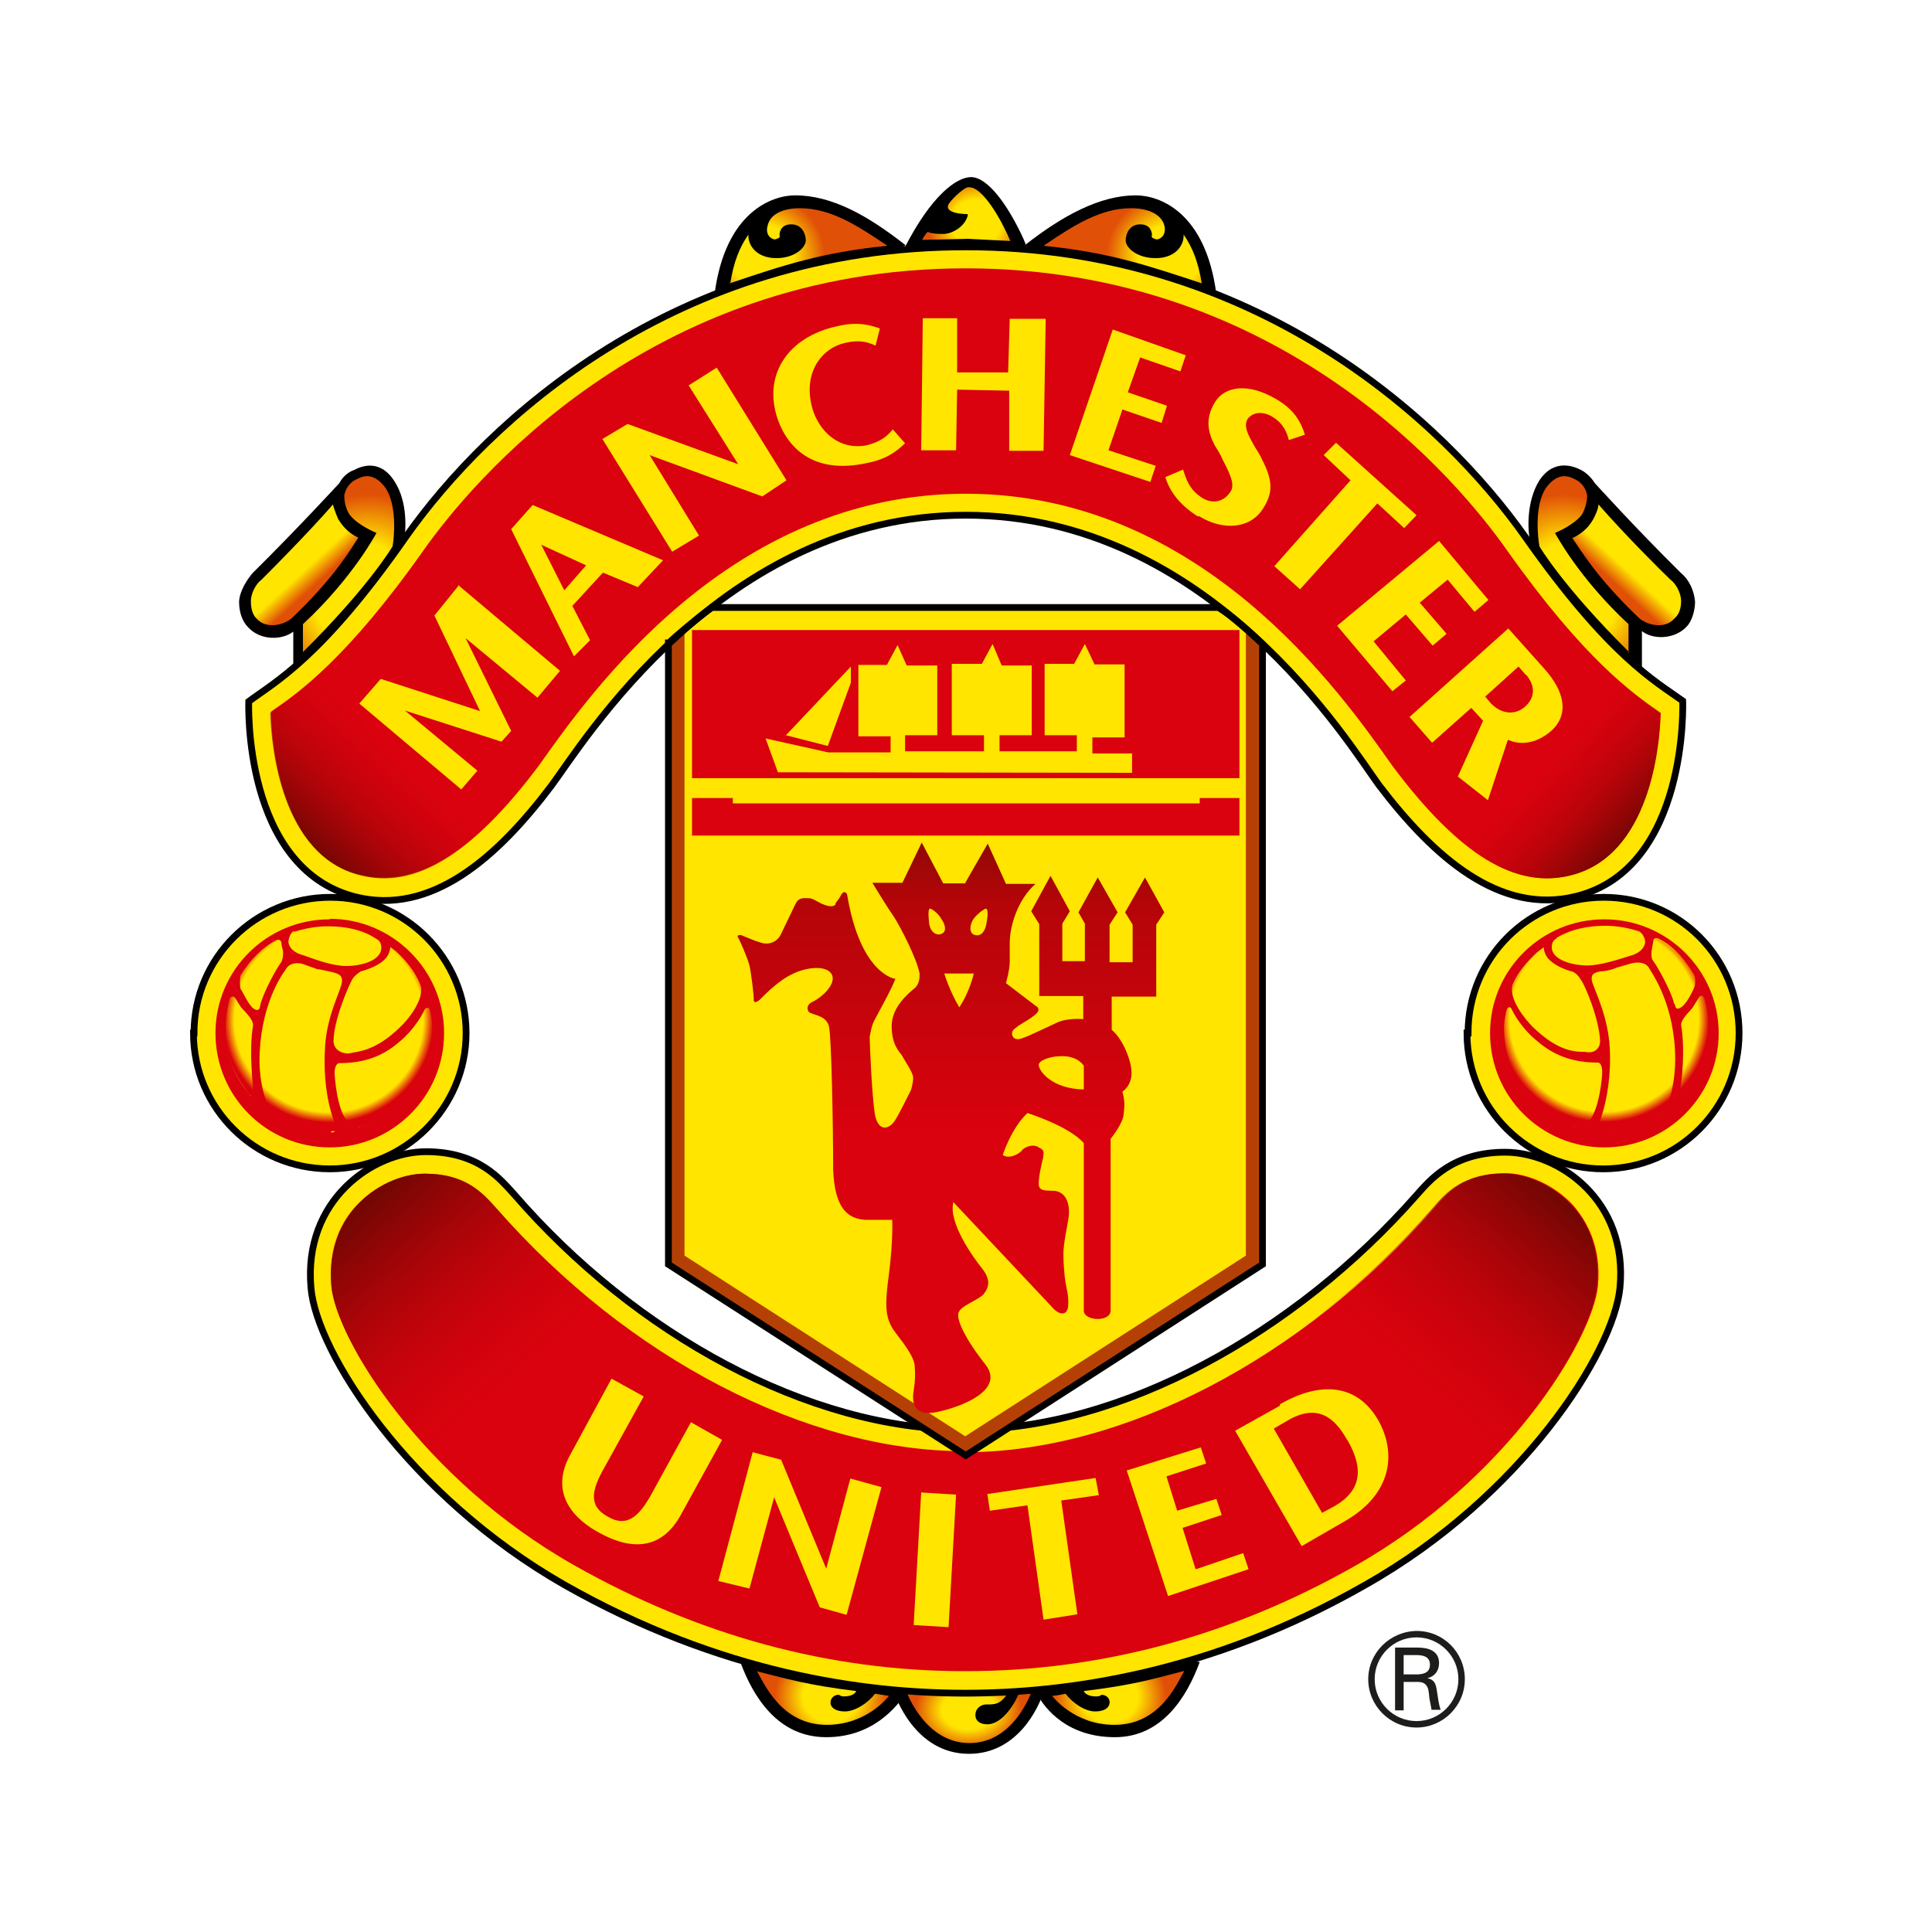 <svg width="600" height="600" viewBox="0 0 600 600" fill="none" xmlns="http://www.w3.org/2000/svg">
<path d="M324.25 524.999C322.583 530.499 315.916 544.666 300.916 544.666C283.916 544.666 277.916 526.333 277.583 525.333L277.083 523.666C277.083 523.666 292.083 524.833 300.083 524.833C308.416 524.833 322.25 523.833 324.416 523.166V524.833L324.25 524.999Z" fill="black"/>
<path d="M369.25 515.667L372.584 516.167C368.584 527 360.917 539.5 346.25 539.5C331.917 539.5 324.584 531.167 321.75 525.5L319.417 523.833C319.417 523.833 344.417 523.167 369.417 515.5M233.25 515.667L229.917 516.167C233.917 527 241.584 539.5 256.584 539.5C270.75 539.5 278.25 530.5 281.584 525.5L283.25 523.833C283.25 523.833 258.584 523.167 233.25 515.5" fill="black"/>
<path d="M312.916 525.999C310.583 529.333 309.083 529.333 306.25 529.333C304.916 529.333 302.916 530.333 302.916 532.666C302.916 534.333 304.25 535.499 306.583 535.499C311.583 535.499 315.583 528.333 316.583 525.499C316.583 525.499 319.583 525.499 320.416 525.166C320.416 525.166 315.083 541.333 301.083 541.333C287.25 541.333 281.583 525.499 281.583 525.499C281.583 525.499 293.25 526.333 299.916 526.333H312.916" fill="url(#paint0_radial_2_7879)"/>
<path d="M234.917 519C244.25 521.333 250.75 523.333 265.917 525.167C265.917 525.167 265.417 526.833 262.084 526.833C260.917 526.833 260.75 526.333 260.417 526.333C259.25 526.333 257.917 527.167 257.917 528.833C257.917 530 259.084 531.5 262.417 531.5C265.75 531.5 269.75 528.667 271.75 526L276.084 526.667C276.084 526.667 269.417 535.667 256.75 535.667C242.75 535.667 237.417 523 235.084 519" fill="url(#paint1_radial_2_7879)"/>
<path d="M299.917 443.999C348.25 443.999 402.25 413.999 439.917 371.166C444.084 366.499 451.084 357.833 467.417 357.833C484.084 357.833 505.75 372.833 503.084 399.999C501.084 419.999 472.75 464.666 424.084 492.166C375.75 519.833 330.75 525.833 299.75 525.833C268.584 525.833 223.917 519.833 175.25 492.166C127.084 464.666 98.25 419.999 96.584 399.999C94.084 372.666 115.917 357.666 132.25 357.666C148.917 357.666 155.584 366.499 159.75 370.999C197.25 414.333 251.084 443.999 299.75 443.999H299.917Z" fill="#FFE500" stroke="black" stroke-width="2.1" stroke-miterlimit="3.9"/>
<path d="M299.416 450.667C250.583 450.667 194.916 421.834 154.083 375.167C149.916 370.501 144.583 364.501 131.916 364.501C124.583 364.501 116.25 368.334 110.583 374.501C106.416 379.001 101.75 387.001 102.916 399.501C104.583 416.167 131.25 459.501 178.416 486.167C216.75 507.834 257.416 519.001 299.583 519.001C341.916 519.001 382.583 508.001 420.75 486.334C468.083 459.667 494.583 416.001 496.25 399.334C497.416 387.001 492.583 379.001 488.583 374.334C483.083 368.334 474.75 364.334 467.416 364.334C454.75 364.334 449.416 370.501 445.25 375.334C404.416 422.001 348.583 451.001 299.75 451.001L299.416 450.667Z" fill="#DA020E"/>
<path d="M509.917 207.333V195.999C513.25 198.666 519.917 198.666 523.75 194.666C525.417 192.999 526.417 189.666 526.417 186.833C526.084 183.499 524.75 180.166 521.917 177.833C507.75 163.833 495.25 149.999 495.25 149.999C493.917 147.833 491.917 146.333 490.75 145.833C489.084 144.999 482.75 142.166 478.084 149.166C473.917 155.833 474.417 164.999 475.25 168.333L488.584 186.333C493.084 192.166 505.917 204.666 509.584 207.333M225.584 89.999C242.25 84.333 257.584 79.666 278.25 77.833L281.25 76.166C269.584 66.999 258.417 60.666 246.917 60.666C239.917 60.666 225.25 65.666 221.917 91.333L225.584 89.666V89.999V89.999ZM374.25 89.999C357.584 84.333 342.25 79.666 321.584 77.833L318.25 76.166C329.917 66.999 341.584 60.666 352.75 60.666C359.917 60.666 374.417 65.666 377.75 91.333L374.417 89.666L374.25 89.999Z" fill="black"/>
<path d="M280.917 77C289.25 60.667 297.084 55 301.584 55C306.584 55 312.917 63.333 317.917 74.333L318.917 76.833H314.584C311.75 76 303.75 76 300.584 76C297.25 76 290.584 76 286.417 76.333L280.917 77Z" fill="black"/>
<path d="M214.583 441.666L202.416 463.833C198.75 470.499 194.916 474.666 188.75 470.999C182.583 467.666 183.75 462.666 187.75 455.666L199.916 433.666L189.916 428.166L177.25 451.499C170.083 464.166 178.916 472.166 186.083 475.999C193.583 480.166 204.416 483.166 211.416 470.499L224.25 447.166L214.25 441.499L214.583 441.666ZM371.25 487.166L367.25 474.499L379.416 470.499L377.75 465.499L365.583 469.166L362.25 458.499L374.583 454.499L372.916 449.499L349.916 456.666L362.75 495.666L387.75 487.333L386.083 482.333L371.416 487.333L371.25 487.166ZM397.583 436.499L383.583 444.333L404.25 480.166L418.083 472.166C432.25 463.833 433.75 451.333 428.083 441.166C421.416 429.499 409.75 428.999 397.416 436.166M418.416 447.166C423.75 456.333 422.583 462.999 414.583 467.666L410.583 469.833L395.583 443.666L399.583 441.333C409.25 435.499 414.583 440.499 418.25 446.999M306.583 463.666L307.416 469.166L319.083 467.499L324.083 502.999L334.583 501.333L329.583 465.999L341.25 464.333L340.25 458.999L306.583 463.999V463.666V463.666ZM296.916 464.166L286.083 463.499L283.75 504.666L294.583 505.333L296.916 464.166ZM264.083 459.166L256.583 487.166L242.583 453.333L233.75 450.999L223.083 490.999L232.75 493.333L240.416 464.999L254.583 499.166L262.916 501.499L273.75 461.833L264.083 459.166ZM207.583 199.666V392.666L299.916 451.999L392.083 392.666V199.999C389.25 197.333 383.25 191.666 378.416 188.666H221.083C217.083 191.499 209.083 198.166 207.75 199.666H207.583Z" fill="#FFE500"/>
<mask id="mask0_2_7879" style="mask-type:alpha" maskUnits="userSpaceOnUse" x="207" y="188" width="185" height="264">
<path d="M207.583 199.666V392.666L299.75 451.999L391.916 392.666V199.999C389.083 197.333 382.916 191.666 378.083 188.666H220.75C216.916 191.499 208.916 198.166 207.583 199.666Z" fill="white"/>
</mask>
<g mask="url(#mask0_2_7879)">
<path d="M207.583 121.332V392.665L299.75 451.999L391.916 392.665V121.665" stroke="#B54005" stroke-width="10" stroke-miterlimit="3.9"/>
</g>
<path d="M336.583 338.333V330.999C336.583 330.999 334.916 327.999 329.916 327.999C325.25 327.999 322.583 329.666 322.583 330.666C322.583 332.666 326.75 338.166 336.583 338.333ZM299.583 274.499L306.75 261.999L312.416 274.499H321.583C315.916 279.499 313.583 287.833 313.583 292.833V298.666C313.583 301.166 312.416 305.333 312.416 305.333L321.583 312.333C322.083 312.666 322.75 312.999 322.416 313.999C321.75 315.666 316.25 318.333 315.75 318.999C314.416 319.833 314.083 320.666 314.416 321.666C314.916 322.833 316.083 322.999 317.75 322.333C320.083 321.499 324.416 319.333 328.083 317.666C331.416 315.999 336.416 316.499 336.416 316.499V309.333H322.75V286.999L320.25 282.999L326.25 271.999L332.25 282.999L329.916 286.833V298.499H336.916V286.833L334.916 283.333L340.916 272.499L347.083 283.333L344.583 287.166V298.833H351.75V287.166L349.416 283.333L355.583 272.499L361.583 283.333L359.083 287.166V309.499H345.25V319.833C348.583 322.499 351.416 329.333 351.416 333.166C351.416 337.333 348.583 338.999 348.583 338.999C349.416 342.333 349.25 343.499 348.916 346.333C348.583 349.166 344.916 353.666 344.916 353.666V406.999C344.916 410.666 336.583 410.333 336.583 406.999V354.999C331.916 349.666 319.083 345.666 319.083 345.666C314.083 350.333 311.416 358.666 311.416 358.666C313.083 359.999 316.416 358.666 317.583 356.999C318.916 355.833 321.25 355.333 322.583 356.333C324.25 357.166 324.25 357.499 323.916 359.666C323.416 361.833 322.583 365.166 322.583 367.666C322.583 370.166 325.25 369.666 327.583 369.833C331.583 370.333 332.25 374.833 331.916 377.666C331.583 380.333 330.25 385.999 330.25 389.333C330.25 392.666 330.583 396.333 330.916 398.333C331.25 400.333 331.916 402.499 331.75 404.999C331.75 408.333 329.583 408.666 327.416 406.666L296.083 373.333C294.416 379.666 302.25 390.499 304.916 393.833C307.583 397.166 307.416 399.666 305.25 402.166C302.916 404.166 298.583 405.499 297.75 407.499C296.75 409.499 299.75 415.833 306.083 423.833C312.083 431.666 298.916 436.833 291.083 438.499C283.25 440.166 283.25 434.833 283.75 431.833C284.25 428.833 284.25 426.833 284.083 424.499C284.083 421.833 281.416 418.166 278.083 413.833C274.75 409.499 274.75 405.499 276.083 395.499C277.416 385.166 277.083 378.833 277.083 378.833H268.75C263.416 378.499 259.25 375.499 258.75 363.333C258.75 350.999 258.25 321.666 257.416 318.666C256.583 315.666 253.416 315.333 251.916 314.666C250.583 314.333 250.25 312.333 251.916 311.333C255.583 309.666 259.916 305.333 258.25 302.499C256.583 299.666 250.416 300.333 246.083 302.499C241.75 304.499 237.25 309.166 236.083 310.333C234.916 311.499 233.916 311.499 234.083 310.333C234.083 308.666 233.25 301.999 232.75 299.833C232.083 297.333 230.083 292.833 229.416 291.499C228.583 290.499 229.416 290.166 230.416 290.499C231.583 290.999 234.25 292.166 236.583 292.833C239.083 293.499 241.583 292.333 242.583 289.999L247.083 280.666C248.25 278.333 250.083 278.999 251.75 278.999C253.416 279.499 254.75 280.666 256.083 280.999C257.75 281.666 258.75 281.499 259.416 280.999C259.416 280.166 260.25 279.833 261.083 278.166C261.916 276.499 262.75 276.999 263.083 277.833C267.25 302.833 278.083 303.999 278.083 303.999C276.416 308.166 272.583 314.833 271.75 316.499C270.75 318.166 270.416 320.333 270.083 321.999C270.083 323.666 270.75 340.333 271.75 346.333C273.083 352.333 276.75 349.999 277.916 347.999C279.083 346.333 282.916 338.499 282.916 338.499C282.916 338.499 283.583 336.499 283.583 334.666C283.583 332.999 280.75 329.166 280.25 327.999C279.416 326.666 276.916 324.666 276.916 318.666C276.916 312.833 281.916 308.666 283.916 306.999C285.583 305.666 285.583 303.666 285.583 302.333C284.75 297.833 279.916 288.333 277.583 284.666C275.25 281.333 270.916 274.166 270.916 274.166H280.25L286.25 261.666L292.916 274.333H299.583V274.499ZM297.916 312.833C301.25 307.833 302.416 302.333 302.416 302.333H293.25C293.25 302.333 294.916 307.833 297.916 312.833ZM288.583 286.999C289.083 289.666 290.916 290.666 292.416 289.999C294.083 289.333 293.583 287.166 292.416 285.499C291.583 283.833 289.416 282.166 288.75 282.166C288.083 282.499 288.416 285.499 288.583 286.999ZM306.25 282.166C305.75 282.166 303.416 283.833 302.25 285.499C301.25 287.166 300.916 289.333 302.25 290.166C303.916 290.999 305.583 290.166 306.25 287.333C306.583 285.666 307.083 282.666 306.25 282.166Z" fill="url(#paint2_linear_2_7879)"/>
<path d="M214.917 247.833V259.499H384.917V247.833H372.584V249.499H227.584V247.833H214.917ZM214.917 195.666H384.917V241.666H214.917V195.666Z" fill="#DA020E"/>
<path d="M244.083 228.333L257.083 231.667L264.25 212V207L244.083 228.333ZM351.583 240V234H339.25V229H349.25V206.333H339.917L336.917 200L333.583 206.167H324.417V228.333H334.417V233.333H310.417V228.333H320.417V206.667H311.083L308.25 200L304.917 206.167H295.583V228.333H305.583V233.333H281.083V228.333H291.083V206.667H281.583L278.75 200.333L275.417 206.5H266.583V228.667H276.583V233.667H257.25L237.75 229.333L241.583 239.833L351.583 240Z" fill="#FFE500"/>
<path d="M226.583 87.999C242.916 82.499 255.25 78.333 275.583 76.333C266.25 69.999 257.916 64.666 248.416 64.666C243.416 64.666 239.25 66.333 238.416 69.999C237.416 73.333 240.083 74.499 240.75 74.333C241.75 73.999 242.416 73.833 242.083 72.999C242.083 71.999 242.583 69.666 245.75 69.666C249.083 69.666 250.25 72.666 250.25 74.666C250.25 76.833 246.916 80.166 241.083 80.166C235.25 80.166 232.25 76.499 232.416 72.833C229.583 76.999 227.916 81.166 226.75 88.166" fill="url(#paint3_radial_2_7879)"/>
<path d="M112.083 186.334L125.417 168.334C126.083 165 126.75 155.834 122.417 149.334C117.75 142.167 111.75 145 109.917 146C108.75 146.334 106.583 147.667 105.417 150C105.417 150 92.583 164 78.417 178C76.75 180 74.417 183.5 74.25 186.834C74.25 190.167 75.25 193 77.083 194.834C80.917 199 87.583 198.834 91.083 196.167V207.5C94.917 204.667 107.75 192.5 112.25 186.5" fill="black"/>
<path d="M299.916 159.999C375.916 159.999 419.083 231.333 428.25 243.833C445.25 266.166 465.75 284.333 489.583 278.333C524.583 269.499 522.583 217.666 522.583 217.666C514.25 211.666 499.916 203.999 473.75 166.833C448.25 130.666 389.916 76.666 299.916 76.666C209.916 76.666 151.583 130.499 126.083 166.666C99.916 204.166 85.583 211.666 77.25 217.833C77.25 217.833 75.25 269.499 110.25 278.499C133.916 284.499 154.416 266.333 171.25 243.999C180.75 231.333 223.916 159.999 299.916 159.999Z" fill="#FFE500" stroke="black" stroke-width="2.1" stroke-miterlimit="3.9"/>
<path d="M299.916 153.334C373.25 153.334 416.583 215.334 432.416 237.834C453.25 265.667 470.75 276.167 487.916 271.834C512.416 265.667 515.416 231.834 515.75 221.834V221.334H515.416C507.083 215.167 492.416 205.334 468.083 171.001C453.583 150.334 398.75 83.334 299.916 83.334C201.083 83.334 146.083 150.334 131.583 170.834C107.583 204.834 92.416 215.334 84.416 220.834L84.083 221.167V221.501C84.416 231.501 87.416 265.501 111.916 271.501C128.916 276.001 146.583 265.501 167.416 237.667C183.25 215.334 226.583 153.334 299.916 153.334Z" fill="#DA020E"/>
<path d="M259.916 101.334C246.583 104.167 237.75 114.167 240.75 127.501C242.416 134.834 249.083 148.167 269.083 143.834C275.083 142.667 278.083 140.501 281.083 137.667L277.25 133.334C275.916 135.001 273.916 137.167 268.916 138.334C259.25 140.001 253.25 132.167 251.916 125.334C249.75 115.001 255.583 108.001 262.416 106.501C267.416 105.334 270.083 106.501 271.916 107.334L273.25 102.001C269.916 100.834 266.083 99.834 259.916 101.334ZM372.416 160.334C380.083 165.001 388.583 164.167 392.416 157.667C395.25 153.167 395.416 149.334 391.916 142.667C391.083 140.667 389.916 139.334 389.083 137.667C387.416 134.667 386.25 132.334 387.416 130.167C389.083 127.834 392.416 127.667 395.25 129.501C398.583 131.501 399.75 134.501 400.25 136.667L405.25 135.001C403.916 130.667 401.583 127.001 396.416 124.001C387.416 118.667 380.25 120.001 377.25 125.001C374.25 130.001 375.083 134.167 377.25 138.334C377.25 138.334 378.916 140.834 379.583 142.501C381.25 145.834 383.75 150.167 382.25 152.501C380.25 155.834 376.75 156.667 373.416 154.667C369.25 152.001 368.416 148.834 367.416 145.834L361.916 148.167C363.083 152.167 365.916 156.501 371.916 160.334M313.583 99.001L313.083 115.667H297.25V98.834H286.583L286.083 139.834H296.916L297.25 121.001L313.416 121.334V140.001H324.083L324.75 99.001H313.916H313.583ZM468.583 229.834C468.583 229.834 474.75 233.167 481.916 226.834C487.583 221.501 485.583 214.334 479.583 207.667L468.416 195.167L437.75 222.667L444.75 230.667L456.916 219.834L460.583 223.834L452.75 241.167L462.083 248.501L468.25 229.834H468.583ZM473.916 209.501C476.75 212.834 476.916 216.501 473.583 219.501C470.25 222.334 466.083 221.667 462.916 218.334L461.25 216.334L471.583 207.001L473.916 209.667V209.501ZM426.583 199.167L436.583 190.834L444.916 200.501L449.25 196.834L440.916 187.167L449.583 180.001L457.916 190.001L462.25 186.334L446.916 168.001L415.25 194.334L432.416 214.667L436.583 211.334L426.583 199.167ZM414.916 137.501L411.083 141.334L419.416 149.167L395.75 175.834L403.75 183.001L427.75 156.334L436.083 164.001L439.916 160.001L414.916 137.501ZM344.25 139.834L348.583 127.167L360.75 131.334L362.416 126.001L350.25 121.834L354.083 111.001L366.583 115.334L368.25 110.334L345.583 102.334L332.25 141.334L357.25 149.667L358.916 144.667L344.25 139.834ZM213.75 119.501L229.25 144.167L194.916 131.667L187.083 136.334L208.75 171.334L217.083 166.334L201.75 141.334L236.75 154.167L244.25 149.167L222.583 114.167L213.916 119.667L213.75 119.501ZM165.416 156.834L158.75 164.334L178.25 203.834L183.25 198.834L177.75 188.167L187.25 177.834L198.083 182.334L205.916 174.001L165.416 156.834ZM182.083 175.501L175.25 183.334L168.083 169.167L182.583 175.834L182.083 175.501ZM142.583 181.667L134.916 191.167L149.083 220.834L118.25 210.834L111.583 218.501L143.25 245.167L148.25 239.334L125.75 220.667L155.75 230.334L158.75 227.001L144.583 198.167L166.916 216.667L173.916 208.334L142.25 181.667H142.583Z" fill="#FFE500"/>
<path d="M94.083 202.834V193.834C109.583 179.5 116.916 165.5 116.916 165.5C116.916 165.5 111.083 163.167 108.583 159.834C107.25 157.834 106.916 155.5 106.916 153.834C107.583 150.5 109.916 149.167 110.75 148.834C112.416 148 115.75 146.334 119.583 151.334C123.416 156.667 122.416 167 121.916 169.667C121.916 169.667 114.75 182 94.083 202.5" fill="url(#paint4_radial_2_7879)"/>
<path d="M111.25 166.999C109.084 170.333 103.917 179.333 90.584 191.999C88.25 193.999 82.75 195.666 79.584 191.999C78.417 190.833 77.917 188.999 77.917 186.666C77.917 184.166 79.584 181.166 81.25 179.999C83.75 177.499 95.25 165.999 103.417 156.666C103.75 158.333 105.084 161.333 105.084 161.333C106.25 162.999 107.584 165.166 111.25 166.999Z" fill="url(#paint5_linear_2_7879)"/>
<path d="M299.583 450.667C250.75 450.667 195.083 421.833 154.083 375.167C149.916 370.5 144.583 364.5 132.083 364.5C124.583 364.5 116.25 368.333 110.75 374.5C106.583 379 101.916 387 102.916 399.5C104.583 416.167 131.25 459.5 178.416 486.167C216.75 507.833 257.416 519 299.583 519" fill="url(#paint6_linear_2_7879)"/>
<path d="M299.584 450.667C348.417 450.667 404.084 421.833 444.917 375.167C448.917 370.5 454.25 364.5 466.917 364.5C474.25 364.5 482.584 368.333 488.25 374.5C492.417 379 497.084 387 495.917 399.5C494.25 416.167 467.584 459.5 420.417 486.167C382.084 507.833 341.584 519 299.417 519" fill="url(#paint7_linear_2_7879)"/>
<path d="M432.417 237.833C453.25 265.666 470.75 276.166 487.75 271.833C512.25 265.833 515.417 231.833 515.584 221.833V221.166C506.75 215.166 492.25 205.333 468.084 171.166" fill="url(#paint8_linear_2_7879)"/>
<path d="M167.25 237.833C146.417 265.666 128.917 276.166 111.917 271.833C87.417 265.833 84.25 231.833 83.917 221.833V221.499L84.25 221.166C92.917 215.166 107.584 205.333 131.584 171.166" fill="url(#paint9_linear_2_7879)"/>
<path d="M373.25 87.999C356.583 82.499 344.416 78.333 324.083 76.333C333.416 69.999 341.75 64.666 351.25 64.666C356.25 64.666 360.583 66.333 361.583 69.999C362.416 73.333 359.916 74.499 359.083 74.333C358.083 73.999 357.416 73.833 357.75 72.999C357.75 71.999 357.25 69.666 354.083 69.666C350.75 69.666 349.583 72.666 349.583 74.666C349.583 76.833 352.916 80.166 358.916 80.166C364.75 80.166 367.75 76.499 367.583 72.833C370.416 76.999 372.083 81.166 373.25 88.166" fill="url(#paint10_radial_2_7879)"/>
<path d="M300.584 66.666C300.084 69.666 296.417 72.666 292.75 72.666C289.084 72.666 288.084 71.999 288.084 71.999C287.25 72.999 286.75 73.666 286.417 74.499L300.417 74.166L313.75 74.833C310.75 67.666 305.084 58.166 301.084 58.166H300.584C299.75 58.166 296.417 60.833 294.75 63.166C292.584 66.499 300.417 66.499 300.417 66.499L300.584 66.666Z" fill="url(#paint11_radial_2_7879)"/>
<path d="M505.75 202.834V193.834C490.25 179.5 482.916 165.5 482.916 165.5C482.916 165.5 488.75 163.167 491.25 159.834C492.416 157.834 492.916 155.5 492.916 153.834C492.25 150.5 489.916 149.167 489.083 148.834C487.416 148 484.083 146.334 480.25 151.334C476.416 156.667 477.583 167 478.083 169.667C478.083 169.667 485.25 182 505.916 202.5" fill="url(#paint12_radial_2_7879)"/>
<path d="M488.25 166.999C490.583 170.333 495.75 179.333 509.083 191.999C511.417 193.999 516.917 195.666 520.083 191.999C521.417 190.833 522.083 188.999 522.083 186.666C522.083 184.166 520.417 181.166 518.75 179.999C516.083 177.499 504.583 165.999 496.417 156.666C496.417 158.333 494.75 161.333 494.75 161.333C493.75 162.999 492.25 165.166 488.583 166.999" fill="url(#paint13_linear_2_7879)"/>
<path d="M207.583 199.666V392.666L299.916 451.999L392.083 392.666V199.999C389.25 197.333 383.25 191.666 378.416 188.666H221.083C217.083 191.499 209.083 198.166 207.75 199.666H207.583Z" stroke="black" stroke-width="2.1" stroke-miterlimit="3.9"/>
<path d="M367.417 519C358.417 521.333 351.917 523.333 336.583 525.167C336.583 525.167 337.083 526.833 340.417 526.833C341.75 526.833 342.083 526.333 342.083 526.333C343.25 526.333 344.75 527.167 344.583 528.833C344.583 530 343.417 531.5 340.083 531.5C336.75 531.5 332.917 528.667 330.917 526C330.917 526 328.917 526.5 326.75 526.667C326.75 526.667 333.417 535.667 346.083 535.667C360.25 535.667 365.417 523 367.75 519" fill="url(#paint14_radial_2_7879)"/>
<path d="M60.25 320.833C60.25 297.499 79.25 278.666 102.583 278.666C125.916 278.666 144.75 297.666 144.75 320.833C144.75 344.166 125.583 362.999 102.416 362.999C79.083 362.999 60.083 344.166 60.083 320.833H60.25Z" fill="#FFE500" stroke="black" stroke-width="2.1" stroke-miterlimit="3.9"/>
<path d="M69.917 319.334C69.917 301.667 84.417 287.334 102.417 287.334C120.417 287.334 134.917 301.667 134.917 319.334C134.917 337.001 120.417 351.334 102.417 351.334C84.417 351.334 69.917 337.001 69.917 319.334Z" fill="url(#paint15_radial_2_7879)"/>
<path d="M111.584 350.001C109.584 350.501 108.75 349.167 107.917 348.334C104.584 344.501 103.917 334.334 103.917 333.001C103.917 331.667 104.417 330.334 105.25 330.167C113.25 330.167 118.917 328.001 124.084 323.501C129.084 319.334 131.417 314.501 131.917 313.501C132.417 312.667 133.584 312.834 133.584 314.167C133.917 315.334 134.25 317.501 134.25 319.501C134.25 334.001 124.584 345.834 111.584 350.001ZM103.084 351.167H102.25C96.417 351.167 90.084 349.001 86.25 346.834C82.084 344.834 80.584 334.667 80.584 329.667C80.584 313.001 87.25 303.001 88.584 301.334C89.584 299.167 91.917 298.834 93.917 299.334L98.584 301.001C99.584 301.001 101.917 301.667 103.584 302.001C105.25 302.501 106.917 303.001 105.917 306.167C104.917 309.501 101.25 316.834 100.917 325.834C100.417 334.167 101.584 342.167 103.417 347.167C104.584 350.501 104.584 351.834 102.75 351.667M78.917 313.334C77.25 312.334 75.584 308.334 74.75 307.167C74.417 306.334 74.417 303.834 74.75 302.834C77.584 298.334 81.417 294.167 86.084 291.834C86.584 291.834 87.417 291.834 87.417 293.167C87.417 293.834 87.917 294.834 87.917 295.834C87.917 296.501 87.917 298.167 87.084 299.167C86.084 300.501 81.75 308.001 80.75 312.501C80.75 313.167 80.25 314.167 78.917 313.334ZM77.75 340.001C73.25 335.501 70.084 327.667 70.084 319.334C70.084 316.001 70.584 313.001 71.417 310.001C71.417 310.001 72.25 308.834 73.084 310.001L74.75 312.667C75.417 313.667 78.75 316.334 78.584 318.501C77.25 326.334 78.584 336.834 78.584 338.501C79.084 340.167 78.584 341.001 77.584 340.167M91.417 289.334C94.75 288.334 98.084 287.667 101.75 287.667C107.25 287.667 112.584 288.667 116.75 291.501C118.084 292.167 118.417 293.167 118.417 294.334C118.417 298.501 111.75 300.001 107.584 300.001C103.25 300.001 97.917 298.001 94.25 296.667C90.25 295.667 89.584 293.334 89.584 292.501C89.584 291.501 90.25 289.501 91.25 289.167M120.917 293.834L123.084 295.501C126.084 298.334 128.75 301.501 130.417 305.501C132.417 310.001 126.25 317.167 124.417 318.834C116.417 326.667 111.084 326.501 108.25 327.167C105.417 327.167 103.584 325.501 103.584 323.334C103.584 317.001 108.25 306.001 109.584 303.834C110.584 302.501 112.084 301.667 112.084 301.667C115.084 300.834 118.084 299.501 119.584 297.834C121.25 296.167 121.25 293.834 121.25 293.834M102.417 285.501C82.75 285.501 66.917 301.334 66.917 320.834C66.917 340.501 82.75 356.334 102.417 356.334C121.917 356.334 137.917 340.501 137.917 320.834C137.917 301.334 121.917 285.334 102.417 285.334" fill="#DA020E"/>
<path d="M455.916 320.833C455.916 297.499 474.75 278.666 498.083 278.666C521.416 278.666 540.083 297.499 540.083 320.833C540.083 344.166 521.25 362.999 497.916 362.999C474.583 362.999 455.583 344.166 455.583 320.833H455.916Z" fill="#FFE500" stroke="black" stroke-width="2.1" stroke-miterlimit="3.9"/>
<path d="M522.917 340C521.917 340.667 521.25 340 521.75 338.333C522.25 336.667 523.417 326.167 522.083 318.333C522.083 316.167 525.417 313.667 525.917 312.5L527.583 309.833C528.417 308.5 529.25 309.833 529.25 309.833C530.083 312.667 530.583 315.833 530.583 319C530.583 327.333 527.25 335.167 523.083 339.667M519.917 311.667C518.917 307.5 514.583 300 513.583 298.667C512.583 297.5 512.917 296 512.917 295.333L513.417 292.5C513.417 291.167 514.417 291.167 515.083 291.5C519.75 293.833 523.417 298.167 526.083 302.667C526.583 303.667 526.583 306 526.083 306.833C525.583 308 523.75 311.833 522.083 312.833C520.417 313.833 520.417 312.833 520.083 311.833M514.75 346.5C511.083 348.667 504.75 351 498.75 351H498.083C496.417 351 496.417 349.667 497.417 346.5C499.083 341.5 500.417 333.5 499.917 325.333C499.417 316.167 495.75 308.667 494.583 305.333C493.583 302.333 495.417 302 497.083 301.667C498.75 301.667 501.083 301 502.083 300.5L506.75 299.167C508.75 298.667 511.25 298.833 512.25 300.833C513.417 302.833 520.25 312.5 520.25 329.167C520.25 334.5 518.917 344.5 514.917 346.667M489.917 350C476.583 345.5 467.083 333.667 467.083 319.167C467.083 317 467.583 315.167 467.75 314.167C468.083 312.5 469.083 312.5 469.417 313.333C469.917 314.333 472.25 319.167 477.417 323.333C482.417 327.667 488.25 330 496.25 330C497.25 330 497.583 331.667 497.583 333C497.583 334.333 496.75 344.333 493.583 348C492.583 349 491.917 350.333 489.917 349.667M469.917 305.333C471.583 301.667 474.25 298.667 477.25 295.833L479.417 294.167C479.417 294.167 479.417 296.333 481.083 298C482.75 299.667 485.417 301 488.583 301.833C488.583 301.833 489.917 302.5 490.75 304C492.417 306 496.75 317 496.917 323.333C496.917 325.5 495.25 327.333 492.25 326.667C489.25 326.667 483.917 326.667 475.917 318.833C474.25 317.167 467.917 310 469.917 305.333ZM483.25 291.333C487.917 288.5 493.25 287.5 498.583 287.5C502.25 287.5 505.583 288.167 508.917 289.167C510.083 289.667 510.917 291.5 510.917 292.5C510.917 293.5 510.083 295.833 506.25 296.833C502.417 298 497.083 299.833 492.917 299.833C488.417 299.833 481.917 298.167 481.917 294.167C481.917 293 482.25 292 483.583 291.333M498.25 285.5C478.583 285.5 462.75 301.333 462.75 320.833C462.75 340.5 478.583 356.333 498.25 356.333C517.75 356.333 533.75 340.5 533.75 320.833C533.75 301.333 517.75 285.5 498.25 285.5Z" fill="#DA020E"/>
<path d="M465.917 319.166C465.917 301.499 480.584 287.166 498.584 287.166C516.417 287.166 531.084 301.499 531.084 319.166C531.084 336.833 516.417 351.166 498.584 351.166C480.584 351.166 465.917 336.833 465.917 319.166Z" fill="url(#paint16_radial_2_7879)"/>
<path d="M435.917 522.333V531.166H433.25V511.666H440.25C443.583 511.666 446.917 512.666 446.917 516.499C446.917 518.833 445.583 520.666 443.25 521.166C445.583 521.666 445.917 522.999 446.25 525.166C446.583 527.166 446.75 529.166 447.417 530.999H444.583C444.417 529.833 444.083 528.499 443.917 527.499C443.75 525.833 443.75 524.166 442.75 523.166C441.917 522.333 440.917 522.333 439.75 522.333H435.917V522.333ZM435.917 519.999H440.417C443.417 519.833 444.083 518.499 444.083 516.999C444.083 515.499 443.417 514.166 440.417 513.999H435.917V519.999Z" fill="#1D1D1B"/>
<path d="M424.917 521.5C424.917 529.667 431.584 536.5 439.917 536.5C448.084 536.5 454.917 529.833 454.917 521.5C454.917 513.167 448.25 506.5 439.917 506.5C431.584 506.667 424.917 513.333 424.917 521.5ZM426.917 521.5C426.917 514.333 432.75 508.5 439.917 508.5C447.084 508.5 452.917 514.333 452.917 521.5C452.917 528.667 447.084 534.5 439.917 534.5C432.75 534.5 426.917 528.667 426.917 521.5Z" fill="#1D1D1B"/>
<defs>
<radialGradient id="paint0_radial_2_7879" cx="0" cy="0" r="1" gradientUnits="userSpaceOnUse" gradientTransform="translate(300.8 531.001) scale(16.575 12.285)">
<stop stop-color="#FFE500"/>
<stop offset="0.5" stop-color="#FFE500"/>
<stop offset="1" stop-color="#E15007"/>
</radialGradient>
<radialGradient id="paint1_radial_2_7879" cx="0" cy="0" r="1" gradientUnits="userSpaceOnUse" gradientTransform="translate(258.09 526.963) scale(17.487 15.657)">
<stop stop-color="#FFE500"/>
<stop offset="0.5" stop-color="#FFE500"/>
<stop offset="1" stop-color="#E15007"/>
</radialGradient>
<linearGradient id="paint2_linear_2_7879" x1="295.412" y1="261.316" x2="295.412" y2="353.149" gradientUnits="userSpaceOnUse">
<stop stop-color="#8F0904"/>
<stop offset="0.2" stop-color="#B40509"/>
<stop offset="1" stop-color="#DA020E"/>
</linearGradient>
<radialGradient id="paint3_radial_2_7879" cx="0" cy="0" r="1" gradientUnits="userSpaceOnUse" gradientTransform="translate(236.533 79.446) scale(19.6 19.11)">
<stop stop-color="#FFE500"/>
<stop offset="0.5" stop-color="#FFE500"/>
<stop offset="1" stop-color="#E15007"/>
</radialGradient>
<radialGradient id="paint4_radial_2_7879" cx="0" cy="0" r="1" gradientUnits="userSpaceOnUse" gradientTransform="translate(111.496 183.744) rotate(-59.931) scale(31.102 27.411)">
<stop stop-color="#FFE500"/>
<stop offset="0.5" stop-color="#FFE500"/>
<stop offset="1" stop-color="#E15007"/>
</radialGradient>
<linearGradient id="paint5_linear_2_7879" x1="90.461" y1="173.099" x2="98.128" y2="181.432" gradientUnits="userSpaceOnUse">
<stop stop-color="#FFE500"/>
<stop offset="0.5" stop-color="#FFE500"/>
<stop offset="1" stop-color="#E15007"/>
</linearGradient>
<linearGradient id="paint6_linear_2_7879" x1="134.423" y1="356.4" x2="186.756" y2="416.567" gradientUnits="userSpaceOnUse">
<stop stop-color="#740703"/>
<stop offset="1" stop-color="#DA020E" stop-opacity="0"/>
</linearGradient>
<linearGradient id="paint7_linear_2_7879" x1="464.453" y1="356.351" x2="412.12" y2="416.517" gradientUnits="userSpaceOnUse">
<stop stop-color="#740703"/>
<stop offset="1" stop-color="#DA020E" stop-opacity="0"/>
</linearGradient>
<linearGradient id="paint8_linear_2_7879" x1="506.698" y1="259.054" x2="478.198" y2="232.388" gradientUnits="userSpaceOnUse">
<stop stop-color="#740703"/>
<stop offset="1" stop-color="#DA020E" stop-opacity="0"/>
</linearGradient>
<linearGradient id="paint9_linear_2_7879" x1="95.709" y1="261.911" x2="125.875" y2="230.244" gradientUnits="userSpaceOnUse">
<stop stop-color="#740703"/>
<stop offset="1" stop-color="#DA020E" stop-opacity="0"/>
</linearGradient>
<radialGradient id="paint10_radial_2_7879" cx="0" cy="0" r="1" gradientUnits="userSpaceOnUse" gradientTransform="translate(363.283 79.446) rotate(180) scale(19.6 19.11)">
<stop stop-color="#FFE500"/>
<stop offset="0.5" stop-color="#FFE500"/>
<stop offset="1" stop-color="#E15007"/>
</radialGradient>
<radialGradient id="paint11_radial_2_7879" cx="0" cy="0" r="1" gradientUnits="userSpaceOnUse" gradientTransform="translate(303.117 69.191) scale(15.217 14.525)">
<stop stop-color="#FFE500"/>
<stop offset="0.5" stop-color="#FFE500"/>
<stop offset="1" stop-color="#E15007"/>
</radialGradient>
<radialGradient id="paint12_radial_2_7879" cx="0" cy="0" r="1" gradientUnits="userSpaceOnUse" gradientTransform="translate(488.32 183.744) rotate(-120.069) scale(31.102 27.411)">
<stop stop-color="#FFE500"/>
<stop offset="0.5" stop-color="#FFE500"/>
<stop offset="1" stop-color="#E15007"/>
</radialGradient>
<linearGradient id="paint13_linear_2_7879" x1="509.419" y1="173.157" x2="501.753" y2="181.491" gradientUnits="userSpaceOnUse">
<stop stop-color="#FFE500"/>
<stop offset="0.5" stop-color="#FFE500"/>
<stop offset="1" stop-color="#E15007"/>
</linearGradient>
<radialGradient id="paint14_radial_2_7879" cx="0" cy="0" r="1" gradientUnits="userSpaceOnUse" gradientTransform="translate(344.66 526.963) rotate(180) scale(17.487 15.657)">
<stop stop-color="#FFE500"/>
<stop offset="0.5" stop-color="#FFE500"/>
<stop offset="1" stop-color="#E15007"/>
</radialGradient>
<radialGradient id="paint15_radial_2_7879" cx="0" cy="0" r="1" gradientUnits="userSpaceOnUse" gradientTransform="translate(102.117 316.621) scale(32.587 31.96)">
<stop stop-color="#DA030E" stop-opacity="0"/>
<stop offset="0.9" stop-color="#DA020E" stop-opacity="0"/>
<stop offset="1" stop-color="#DA020E"/>
</radialGradient>
<radialGradient id="paint16_radial_2_7879" cx="0" cy="0" r="1" gradientUnits="userSpaceOnUse" gradientTransform="translate(498.2 316.469) scale(32.587 31.96)">
<stop stop-color="#DA030E" stop-opacity="0"/>
<stop offset="0.9" stop-color="#DA020E" stop-opacity="0"/>
<stop offset="1" stop-color="#DA020E"/>
</radialGradient>
</defs>
</svg>
